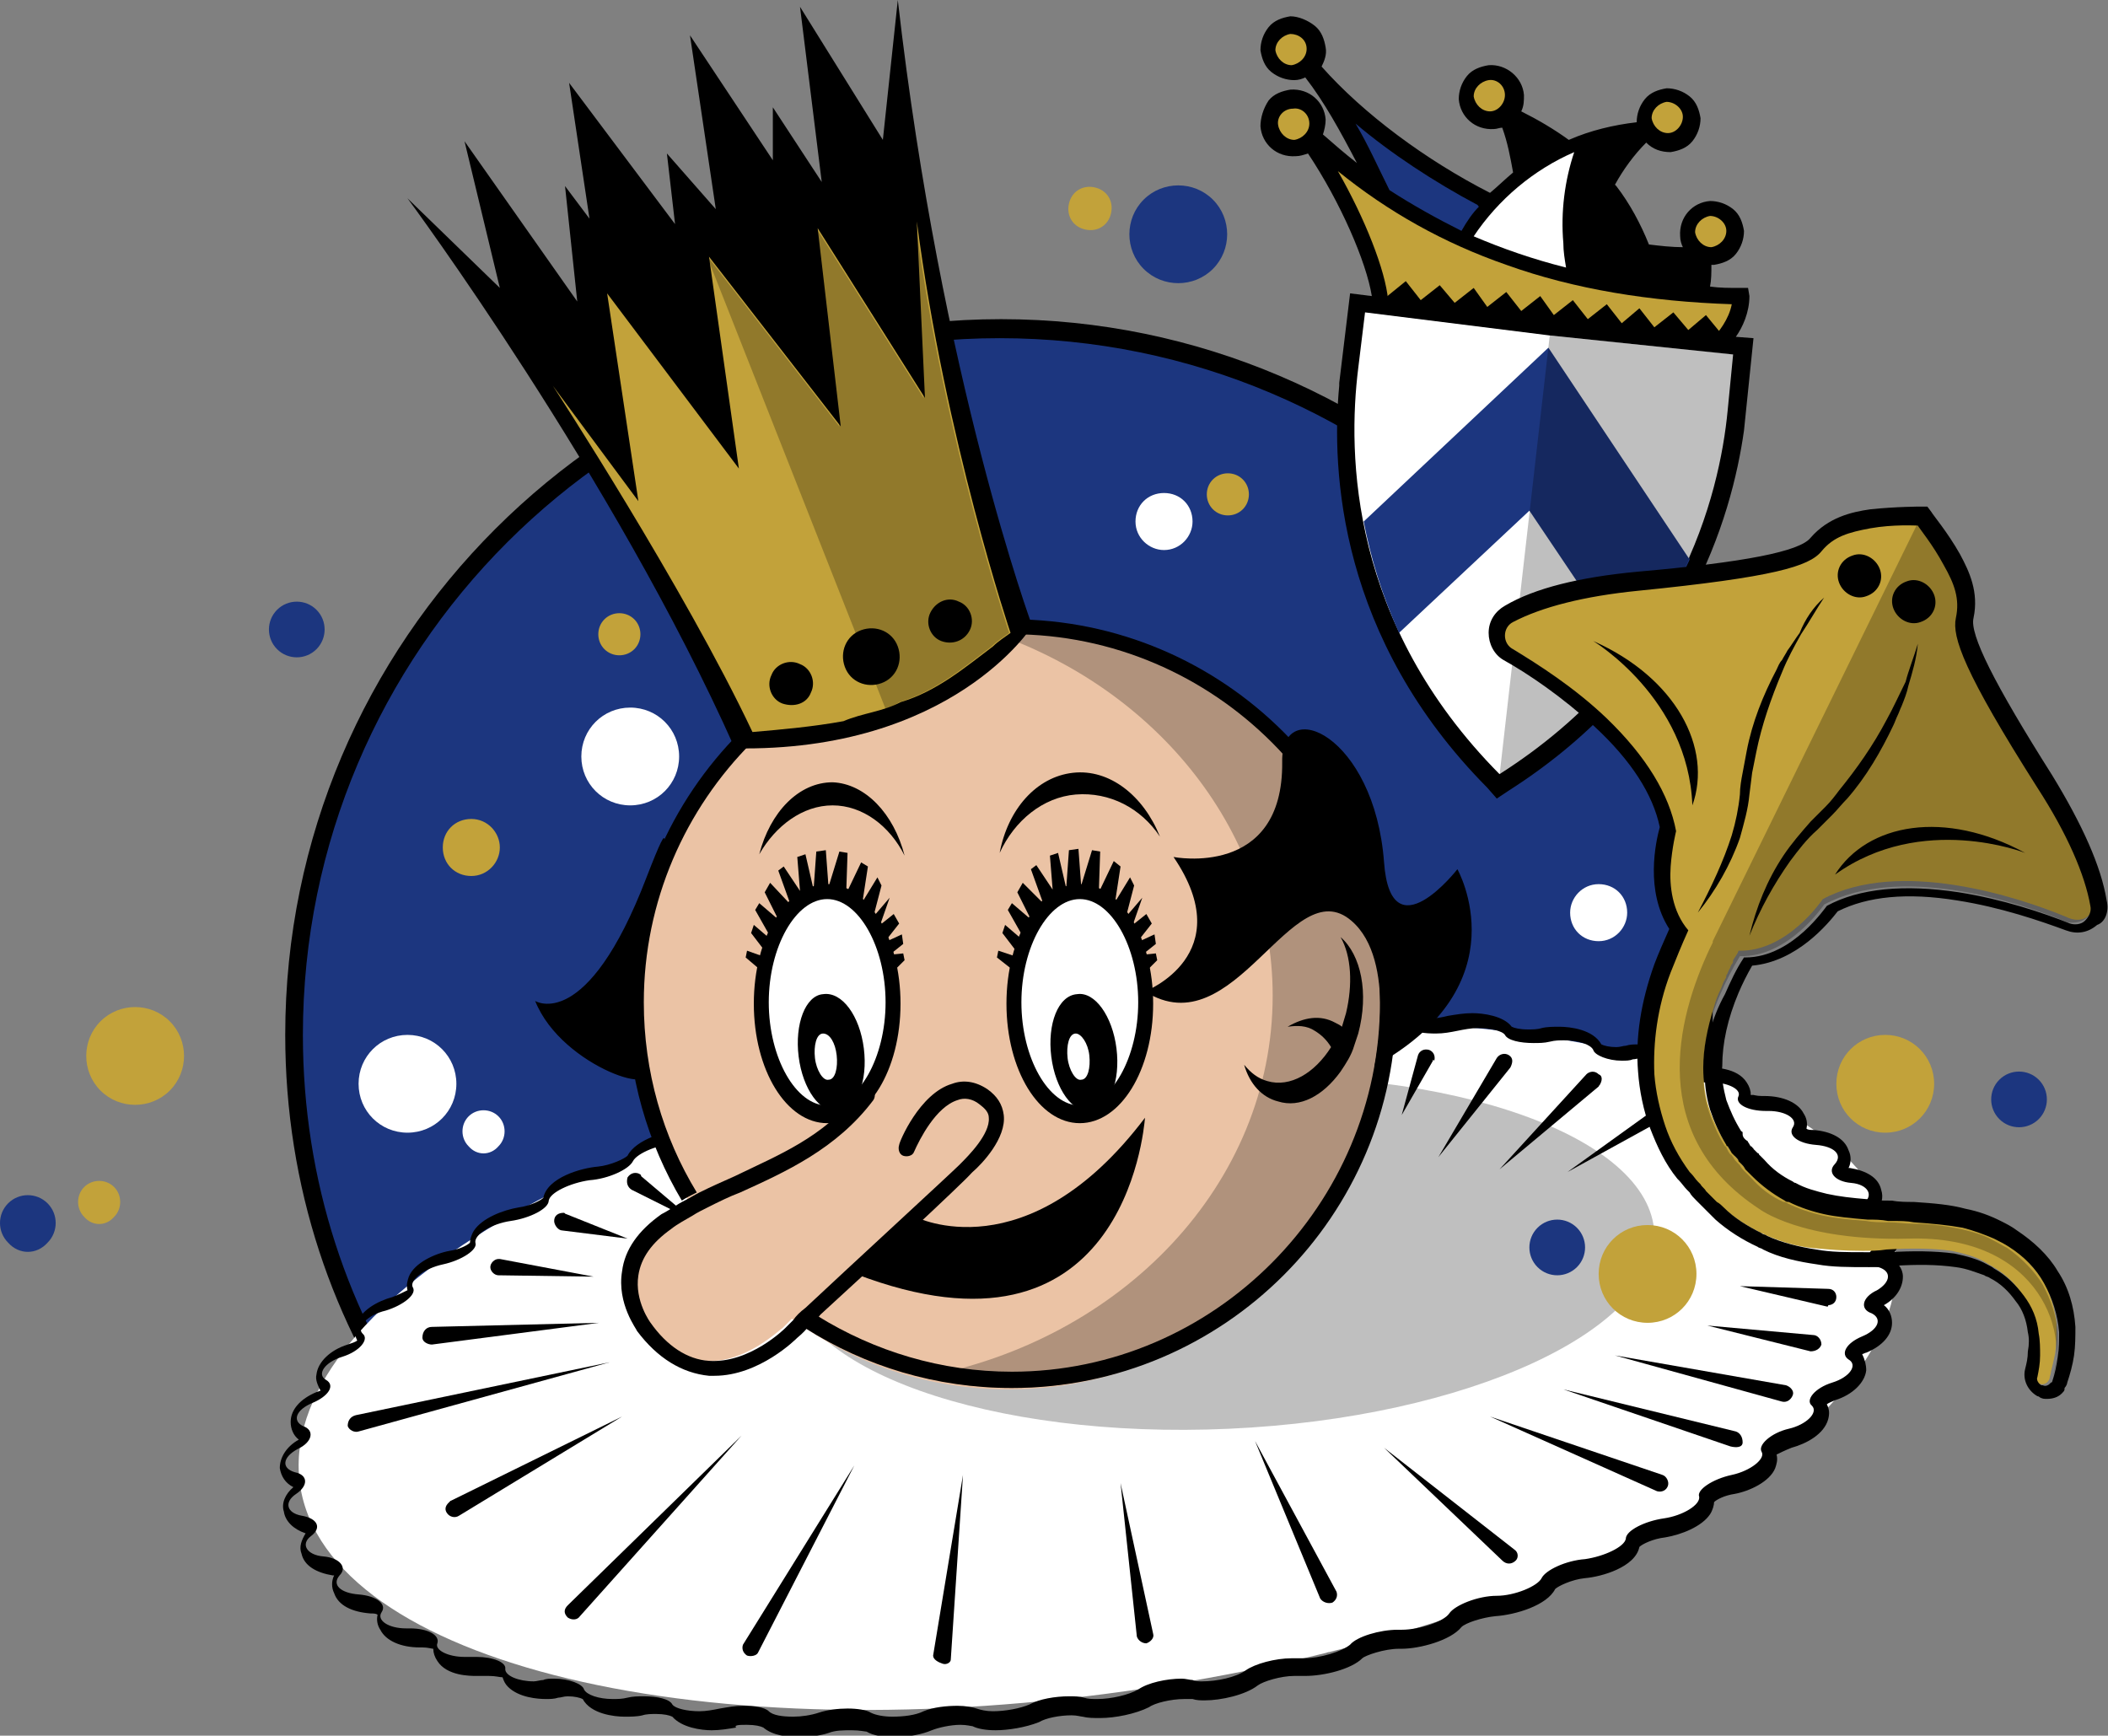 <svg xmlns="http://www.w3.org/2000/svg" xmlns:xlink="http://www.w3.org/1999/xlink" id="Laag_1" x="0px" y="0px" viewBox="0 0 155.2 127.8" style="enable-background:new 0 0 155.2 127.8;" xml:space="preserve"><rect x="0" y="0" width="155.2" height="127.8" fill="#808080" stroke="none"/><style type="text/css">	.st0{fill:#1C367F;}	.st1{fill:#FFFFFF;}	.st2{opacity:0.25;enable-background:new    ;}	.st3{fill:#EBC3A5;}	.st4{fill:#C2A23A;}</style><g>	<path class="st0" d="M73.7,24.2c-28.7,0-52,23.3-52,52c0,22,13.7,40,33.1,47.1v-1.8h42.1c17.1-8.1,28.8-25,28.8-45.3  C125.7,47.5,102.4,24.2,73.7,24.2z"></path>	<path d="M73.7,23.5c-29,0-52.7,23.6-52.7,52.7c0,22.4,14,40.6,33.7,47.8v-1.4c-19-7.1-32.4-24.8-32.4-46.4  c0-28.3,23-51.3,51.3-51.3s51.3,23,51.3,51.3c0,20.6-12.2,37.6-29.8,45.3h2.6v0.2c16.9-8.3,28.4-25.3,28.4-45.6  C126.4,47.2,102.7,23.5,73.7,23.5z"></path>	<g>		<path class="st1" d="M139.5,91.7c2,13.1-22.7,27.8-55.1,32.6c-32.4,4.9-60.3-1.8-62.3-14.9c-2-13.1,22.7-27.8,55.1-32.6   C109.6,71.9,137.5,78.6,139.5,91.7"></path>		<path class="st2" d="M121.8,90.8c0.3,7.1-13.7,13.6-31.3,14.4C72.9,106,58.3,100.8,58,93.7c-0.3-7.1,13.7-13.6,31.3-14.4   C106.9,78.5,121.5,83.7,121.8,90.8"></path>		<path d="M127.4,106.5l-12.3-4.2l12.7,3.1c0.3,0.1,0.5,0.4,0.5,0.8S127.8,106.6,127.4,106.5C127.5,106.5,127.4,106.5,127.4,106.5"></path>		<path d="M122,109.8l-12.3-5.5l12.7,4.3c0.3,0.1,0.5,0.5,0.4,0.8C122.7,109.7,122.4,109.9,122,109.8C122,109.8,122,109.8,122,109.8   "></path>		<path d="M131.2,103.2l-12.3-3.4l12.6,2.2c0.3,0.1,0.6,0.4,0.5,0.7S131.6,103.3,131.2,103.2C131.2,103.2,131.2,103.2,131.2,103.2"></path>		<path d="M133.3,99.5l-7.6-1.9l7.8,0.7c0.3,0,0.6,0.3,0.6,0.7C134,99.3,133.7,99.5,133.3,99.5C133.3,99.5,133.3,99.5,133.3,99.5"></path>		<path d="M41.7,89.4l4.5,1.8l-4.8-0.6c-0.3,0-0.6-0.4-0.6-0.7c0-0.4,0.3-0.6,0.7-0.6C41.6,89.3,41.6,89.4,41.7,89.4"></path>		<path d="M47.2,86.6l3.9,3.3l-4.6-2.3c-0.3-0.2-0.4-0.5-0.3-0.9c0.2-0.3,0.5-0.4,0.8-0.3C47.2,86.5,47.2,86.5,47.2,86.6"></path>		<path d="M36.8,92.7l6.9,1.3l-7-0.1c-0.3,0-0.6-0.3-0.6-0.6s0.3-0.6,0.6-0.6C36.8,92.7,36.8,92.7,36.8,92.7"></path>		<path d="M31.8,97.7l12.3-0.3l-12.3,1.6c-0.3,0-0.7-0.2-0.7-0.5C31.1,98,31.4,97.7,31.8,97.7C31.7,97.7,31.7,97.7,31.8,97.7"></path>		<path d="M26.2,104.2l18.7-3.9l-18.5,5.1c-0.3,0.1-0.7-0.1-0.8-0.4C25.6,104.6,25.8,104.3,26.2,104.2   C26.2,104.2,26.2,104.2,26.2,104.2"></path>		<path d="M33.2,110.5l12.6-6.2l-12,7.3c-0.3,0.2-0.7,0.1-0.9-0.2C32.7,111.1,32.8,110.8,33.2,110.5   C33.1,110.6,33.1,110.5,33.2,110.5"></path>		<path d="M41.8,118.2l12.8-12.5L42.7,119c-0.2,0.3-0.6,0.3-0.9,0.1C41.5,118.8,41.5,118.5,41.8,118.2   C41.7,118.2,41.7,118.2,41.8,118.2"></path>		<path d="M134.5,96.2l-6.4-1.5l6.5,0.2c0.4,0,0.6,0.3,0.6,0.6c0,0.4-0.3,0.6-0.6,0.6C134.6,96.2,134.6,96.2,134.5,96.2"></path>		<path d="M111.2,78.6l-5.3,6.6l4.3-7.3c0.2-0.3,0.6-0.4,0.9-0.2S111.4,78.2,111.2,78.6C111.2,78.6,111.2,78.6,111.2,78.6"></path>		<path d="M117.7,80l-7.3,6.1l6.4-7c0.2-0.2,0.6-0.3,0.9,0C118,79.2,118,79.6,117.7,80C117.8,79.9,117.7,79.9,117.7,80"></path>		<path d="M124.3,81.4l-8.9,4.9l8.2-5.9c0.3-0.2,0.7-0.1,0.9,0.1S124.7,81.1,124.3,81.4C124.3,81.3,124.3,81.3,124.3,81.4"></path>		<path d="M105.5,78.1l-2.3,4l1.2-4.4c0.1-0.3,0.4-0.5,0.8-0.4c0.3,0.1,0.5,0.4,0.4,0.8C105.5,78,105.5,78,105.5,78.1"></path>		<path d="M94.7,75.3c0.6,0,1.2,0.1,1.6,0.3c0.3,0.2,1,0.3,1.7,0.3c0.7,0,1.5-0.1,2.1-0.3c0.6-0.2,1.3-0.3,1.9-0.3   c0.8,0,1.5,0.1,1.8,0.4c0.3,0.3,1.1,0.4,1.9,0.4c0.6,0,1.1-0.1,1.6-0.2c0.5-0.1,1-0.2,1.5-0.2c0.9,0,1.8,0.2,2,0.5   c0.2,0.4,1.1,0.6,2.1,0.6c0.4,0,0.8,0,1.2-0.1c0.4-0.1,0.7-0.1,1.1-0.1c1,0,1.9,0.3,2.1,0.7c0.1,0.4,1.1,0.8,2.1,0.8   c0.3,0,0.6,0,0.8-0.1c0.2,0,0.5-0.1,0.7-0.1c1.1,0,2.1,0.4,2.1,0.9c-0.1,0.5,0.9,0.9,2.1,0.9c0.2,0,0.3,0,0.5,0c0.1,0,0.3,0,0.4,0   c1.2,0,2.2,0.5,2,1c-0.3,0.6,0.7,1.1,2,1.1c0.1,0,0.1,0,0.1,0c0,0,0.1,0,0.1,0c1.3,0,2.2,0.6,1.8,1.2c-0.4,0.6,0.4,1.2,1.7,1.3   c1.3,0.1,2,0.7,1.4,1.4c-0.6,0.6,0,1.3,1.2,1.4c1.2,0.1,1.7,0.9,0.9,1.5c-0.8,0.6-0.5,1.3,0.6,1.5c1.1,0.2,1.3,1,0.4,1.6   c-0.9,0.6-0.9,1.4,0.1,1.6c1,0.3,0.9,1.1-0.1,1.7c-1.1,0.5-1.3,1.4-0.4,1.7c0.8,0.4,0.5,1.2-0.7,1.7c-1.2,0.5-1.6,1.3-1,1.7   c0.7,0.4,0.1,1.3-1.2,1.7c-1.3,0.4-2,1.3-1.5,1.7c0.5,0.5-0.4,1.4-1.7,1.7c-1.3,0.3-2.3,1.2-2,1.7c0.3,0.5-0.8,1.4-2.2,1.7   c-1.4,0.3-2.6,1.1-2.4,1.6c0.1,0.6-1.2,1.4-2.6,1.6c-1.4,0.2-2.8,0.9-2.8,1.5c-0.1,0.6-1.6,1.3-3,1.5c-1.4,0.1-2.9,0.8-3.2,1.4   c-0.3,0.6-2,1.3-3.3,1.3c-1.4,0-3.1,0.7-3.5,1.3c-0.4,0.6-2.2,1.2-3.5,1.2c0,0-0.1,0-0.1,0c-0.1,0-0.1,0-0.2,0   c-1.3,0-3,0.5-3.5,1.1c-0.6,0.5-2.2,1-3.4,1c-0.1,0-0.3,0-0.4,0c-0.1,0-0.3,0-0.5,0c-1.2,0-2.7,0.4-3.4,0.9   c-0.7,0.5-2.1,0.8-3.2,0.8c-0.2,0-0.5,0-0.7-0.1c-0.2,0-0.5-0.1-0.8-0.1c-1.1,0-2.5,0.3-3.2,0.8c-0.7,0.4-2,0.7-3,0.7   c-0.4,0-0.7,0-1-0.1c-0.3-0.1-0.7-0.1-1.1-0.1c-1,0-2.2,0.2-2.9,0.6c-0.7,0.3-1.8,0.5-2.7,0.5c-0.5,0-0.9-0.1-1.2-0.2   c-0.3-0.1-0.8-0.2-1.4-0.2c-0.8,0-1.8,0.1-2.5,0.4c-0.6,0.3-1.5,0.4-2.3,0.4c-0.6,0-1.2-0.1-1.6-0.3c-0.3-0.2-1-0.3-1.7-0.3   c-0.7,0-1.5,0.1-2.1,0.3c-0.6,0.2-1.3,0.3-1.9,0.3c-0.8,0-1.5-0.1-1.8-0.4c-0.3-0.3-1.1-0.4-1.9-0.4c-0.6,0-1.1,0.1-1.7,0.2   c-0.5,0.1-1,0.2-1.5,0.2c-0.9,0-1.8-0.2-2-0.5c-0.2-0.4-1.1-0.6-2.1-0.6c-0.4,0-0.8,0-1.2,0.1c-0.4,0.1-0.7,0.1-1.1,0.1   c-1,0-1.9-0.3-2.1-0.7c-0.1-0.4-1.1-0.8-2.2-0.8c-0.3,0-0.6,0-0.8,0.1c-0.2,0-0.5,0.1-0.7,0.1c-1.1,0-2.1-0.4-2.1-0.9   c0.1-0.5-0.9-0.9-2.1-0.9c-0.2,0-0.3,0-0.5,0c-0.1,0-0.3,0-0.4,0c-1.2,0-2.2-0.5-2-1c0.2-0.6-0.7-1.1-2-1.1c-0.1,0-0.1,0-0.2,0   c0,0-0.1,0-0.1,0c-1.3,0-2.2-0.6-1.8-1.2c0.4-0.6-0.4-1.2-1.7-1.3c-1.3-0.1-2-0.7-1.4-1.4c0.6-0.6,0-1.3-1.2-1.4   c-1.2-0.1-1.7-0.9-0.9-1.5c0.8-0.6,0.5-1.3-0.7-1.5c-1.1-0.2-1.3-1-0.4-1.6c0.9-0.6,0.9-1.4-0.1-1.6c-1-0.3-0.9-1.1,0.2-1.7   c1.1-0.5,1.3-1.4,0.4-1.7c-0.8-0.4-0.5-1.2,0.7-1.7c1.2-0.5,1.7-1.3,1-1.7c-0.7-0.4-0.1-1.3,1.2-1.7c1.3-0.4,2-1.3,1.5-1.7   c-0.5-0.5,0.4-1.4,1.7-1.7c1.3-0.4,2.3-1.2,2-1.7c-0.3-0.5,0.8-1.4,2.2-1.7c1.4-0.3,2.6-1.1,2.4-1.6c-0.1-0.6,1.2-1.4,2.6-1.6   c1.4-0.2,2.8-0.9,2.8-1.5c0.1-0.6,1.6-1.3,3-1.5c1.4-0.1,2.9-0.8,3.2-1.4c0.3-0.6,2-1.3,3.3-1.3c1.3,0,3.1-0.7,3.5-1.3   c0.4-0.6,2.2-1.2,3.5-1.2c0,0,0.1,0,0.1,0c0.1,0,0.1,0,0.2,0c1.3,0,3-0.5,3.5-1.1c0.6-0.5,2.2-1,3.4-1c0.1,0,0.3,0,0.4,0   c0.1,0,0.3,0,0.5,0c1.2,0,2.7-0.4,3.4-0.9c0.7-0.5,2.1-0.8,3.2-0.8c0.2,0,0.5,0,0.7,0.1c0.2,0,0.5,0.1,0.8,0.1   c1.1,0,2.5-0.3,3.2-0.8c0.7-0.4,2-0.7,3-0.7c0.4,0,0.7,0,1,0.1c0.3,0.1,0.7,0.1,1.1,0.1c1,0,2.2-0.2,2.9-0.6   c0.7-0.3,1.8-0.5,2.7-0.5c0.5,0,0.9,0.1,1.2,0.2c0.3,0.1,0.8,0.2,1.4,0.2c0.8,0,1.8-0.1,2.5-0.4C93,75.5,93.9,75.3,94.7,75.3    M94.7,74.2L94.7,74.2c-1,0-2,0.2-2.7,0.5c-0.5,0.2-1.4,0.4-2.1,0.4c-0.5,0-0.8-0.1-0.9-0.1l0,0h0c-0.4-0.2-1-0.3-1.7-0.3   c-0.9,0-2.2,0.2-3.2,0.6h0h0c-0.5,0.3-1.5,0.5-2.4,0.5c-0.4,0-0.7-0.1-0.8-0.1h0h0c-0.4-0.1-0.8-0.1-1.3-0.1   c-1.1,0-2.6,0.3-3.6,0.8h0l0,0c-0.4,0.3-1.6,0.6-2.6,0.6c-0.3,0-0.4,0-0.5,0h0h0c-0.3-0.1-0.6-0.1-0.9-0.1c-1.2,0-3,0.4-3.9,1.1   l0,0l0,0c-0.4,0.3-1.7,0.7-2.7,0.7c-0.1,0-0.2,0-0.3,0c-0.2,0-0.3,0-0.5,0c-1.4,0-3.4,0.5-4.2,1.3l0,0l0,0   c-0.2,0.2-1.6,0.7-2.7,0.7c0,0-0.1,0-0.1,0h0h0c-0.1,0-0.1,0-0.1,0c-1.3,0-3.6,0.6-4.4,1.6l0,0c-0.3,0.3-1.5,0.7-2.5,0.8   c-1.5,0.1-3.8,0.8-4.4,2c-0.2,0.2-1.2,0.7-2.2,0.8c-1.2,0.1-3.7,0.8-4,2.3c-0.2,0.2-1,0.6-1.8,0.7c-1.2,0.2-2.7,0.8-3.3,1.7   c-0.2,0.3-0.3,0.7-0.3,0.9c-0.2,0.2-0.8,0.5-1.5,0.6c-1.1,0.2-2.6,0.9-3,1.9c-0.1,0.3-0.2,0.6-0.1,1c-0.2,0.1-0.6,0.3-1.1,0.5   c-1.1,0.3-2.4,1-2.7,2.1c-0.1,0.4-0.1,0.7,0.1,1.1c-0.1,0.1-0.4,0.2-0.7,0.3h0h0c-1.3,0.4-2.2,1.3-2.3,2.2   c-0.1,0.4,0.1,0.8,0.3,1.2c-0.1,0-0.2,0.1-0.3,0.1c-1.2,0.5-1.9,1.3-1.9,2.2c0,0.5,0.2,1,0.6,1.3c-0.9,0.5-1.4,1.3-1.4,2.1   c0.1,0.6,0.4,1.1,1,1.4c-0.6,0.5-0.9,1.2-0.7,1.8c0.1,0.7,0.7,1.3,1.6,1.6c-0.3,0.5-0.5,1-0.3,1.5c0.2,0.9,1.1,1.4,2.3,1.6   c0,0,0.1,0,0.1,0c-0.2,0.4-0.2,0.9,0,1.3c0.3,0.9,1.3,1.4,2.7,1.5h0h0c0.2,0,0.4,0,0.5,0.1c-0.1,0.4,0,0.8,0.2,1.1   c0.4,0.8,1.5,1.3,2.9,1.3c0,0,0.1,0,0.1,0c0.1,0,0.1,0,0.1,0c0.4,0,0.7,0.1,0.8,0.1c0,0.3,0.1,0.6,0.3,0.9   c0.7,1.1,2.4,1.1,2.9,1.1c0.2,0,0.3,0,0.5,0c0.1,0,0.3,0,0.4,0c0.5,0,0.8,0.1,1,0.1c0.1,0.3,0.2,0.5,0.4,0.7   c0.8,0.8,2.2,0.9,2.8,0.9c0.3,0,0.6,0,0.9-0.1c0.2,0,0.4-0.1,0.7-0.1c0.5,0,0.9,0.1,1.1,0.2c0.6,1.1,2.3,1.3,3.1,1.3   c0.4,0,0.9,0,1.3-0.1c0.3-0.1,0.7-0.1,1-0.1c0.6,0,1,0.1,1.2,0.2c0.7,0.8,2.1,1,2.9,1c0.6,0,1.2-0.1,1.8-0.2   C54,127,54.5,127,55,127c0.6,0,1,0.1,1.2,0.2c0.7,0.6,1.8,0.7,2.6,0.7c0.8,0,1.6-0.1,2.2-0.3h0h0c0.5-0.2,1.1-0.2,1.7-0.2   c0.6,0,1,0.1,1.1,0.1l0,0l0,0c0.5,0.3,1.2,0.4,2.1,0.4c1,0,2-0.2,2.7-0.5c0.5-0.2,1.4-0.4,2.1-0.4c0.5,0,0.8,0.1,0.9,0.1l0,0h0   c0.4,0.2,1,0.3,1.7,0.3c0.9,0,2.2-0.2,3.2-0.6h0h0c0.5-0.3,1.5-0.5,2.4-0.5c0.4,0,0.7,0.1,0.8,0.1h0h0c0.4,0.1,0.8,0.1,1.3,0.1   c1.1,0,2.6-0.3,3.6-0.8l0,0l0,0c0.4-0.3,1.6-0.6,2.6-0.6c0.3,0,0.4,0,0.6,0h0h0c0.3,0.1,0.6,0.1,0.9,0.1c1.2,0,3-0.4,3.9-1.1l0,0   l0,0c0.4-0.3,1.7-0.7,2.7-0.7c0.1,0,0.2,0,0.3,0c0.2,0,0.3,0,0.5,0c1.4,0,3.4-0.5,4.2-1.3l0,0l0,0c0.2-0.2,1.6-0.7,2.7-0.7   c0,0,0.1,0,0.1,0h0h0c0.1,0,0.1,0,0.1,0c1.3,0,3.6-0.6,4.4-1.6l0,0c0.3-0.3,1.5-0.7,2.5-0.8c1.5-0.1,3.8-0.8,4.4-2   c0.2-0.2,1.2-0.7,2.2-0.8c1.2-0.1,3.7-0.8,4-2.3c0.2-0.2,1-0.6,1.9-0.7c1.2-0.2,2.7-0.8,3.3-1.7c0.2-0.3,0.3-0.7,0.3-0.9   c0.2-0.2,0.8-0.5,1.5-0.6c1.1-0.2,2.6-0.9,3-1.9c0.1-0.3,0.2-0.6,0.1-1c0.2-0.1,0.6-0.3,1.1-0.5c1.1-0.3,2.4-1,2.7-2.1   c0.1-0.4,0.1-0.7-0.1-1.1c0.1-0.1,0.4-0.2,0.6-0.3h0h0c1.3-0.4,2.2-1.3,2.3-2.2c0-0.4-0.1-0.8-0.3-1.2c0.1,0,0.2-0.1,0.3-0.1   c1.2-0.5,1.9-1.3,1.9-2.2c0-0.5-0.2-1-0.6-1.3c0.9-0.5,1.4-1.3,1.4-2.1c0-0.6-0.4-1.1-1-1.4c0.6-0.5,0.9-1.2,0.7-1.8   c-0.1-0.7-0.7-1.3-1.6-1.6c0.3-0.5,0.5-1,0.3-1.6c-0.2-0.9-1.1-1.4-2.3-1.6c0,0-0.1,0-0.1,0c0.2-0.4,0.2-0.9,0-1.3   c-0.3-0.9-1.3-1.4-2.6-1.5h0h0c-0.2,0-0.4,0-0.5-0.1c0.1-0.4,0-0.8-0.2-1.1c-0.4-0.8-1.5-1.3-2.9-1.3c0,0-0.1,0-0.1,0   c-0.1,0-0.1,0-0.1,0c-0.4,0-0.6-0.1-0.8-0.1c0-0.3-0.1-0.6-0.3-0.9c-0.7-1.1-2.4-1.1-2.9-1.1c-0.2,0-0.3,0-0.5,0   c-0.1,0-0.3,0-0.4,0c-0.5,0-0.8-0.1-1-0.1c-0.1-0.3-0.2-0.5-0.4-0.7c-0.8-0.8-2.2-0.9-2.8-0.9c-0.3,0-0.6,0-0.9,0.1   c-0.2,0-0.4,0.1-0.7,0.1c-0.5,0-0.9-0.1-1.1-0.2c-0.6-1.1-2.3-1.3-3.1-1.3c-0.4,0-0.9,0-1.3,0.1c-0.3,0.1-0.7,0.1-1,0.1   c-0.6,0-1-0.1-1.2-0.2c-0.6-0.8-2.1-1-2.9-1c-0.6,0-1.2,0.1-1.8,0.2c-0.4,0.1-0.9,0.2-1.4,0.2c-0.6,0-1-0.1-1.2-0.2   c-0.6-0.6-1.8-0.7-2.6-0.7c-0.8,0-1.6,0.1-2.2,0.3h0h0c-0.5,0.2-1.1,0.2-1.7,0.2c-0.6,0-1-0.1-1.1-0.1l0,0l0,0   C96.3,74.3,95.6,74.2,94.7,74.2"></path>	</g>	<g>		<path class="st3" d="M74.4,46.2c-15.2,0-27.5,12.6-27.5,28c0,5.6,1.6,10.7,4.3,15.1c-0.1,0.1-0.2,0.1-0.4,0.2   c-0.6,0.3-1.1,0.6-1.6,1c-1.4,1-2.2,2.1-2.4,3.4c-0.3,1.9,0.9,3.5,0.9,3.5c1.3,1.7,2.7,2.7,4.3,2.8c2.9,0.2,5.5-2.4,5.6-2.4   c0,0,0.2-0.2,0.6-0.6c0,0,0.1-0.1,0.1-0.1c4.5,3.3,10,5.2,16,5.2c15.2,0,27.5-12.6,27.5-28S89.5,46.2,74.4,46.2"></path>		<path class="st2" d="M74.4,46.2c-0.8,0-1.5,0-2.2,0.1c12.5,3.9,21.5,14.6,21.5,27c0,13.9-11.1,25.4-25.8,28.1   c2.1,0.5,4.3,0.8,6.6,0.8c15.2,0,27.5-12.6,27.5-28C101.9,58.8,89.5,46.2,74.4,46.2"></path>		<path class="st1" d="M65.7,73.9c0,4.5-2.2,8.2-4.9,8.2c-2.7,0-4.8-3.7-4.8-8.2c0-4.5,2.2-8.2,4.8-8.2   C63.6,65.7,65.7,69.3,65.7,73.9"></path>		<path class="st1" d="M84.3,73.9c0,4.5-2.2,8.2-4.9,8.2c-2.7,0-4.9-3.7-4.9-8.2c0-4.5,2.2-8.2,4.9-8.2   C82.1,65.7,84.3,69.3,84.3,73.9"></path>		<path d="M60.9,65.7c2.3,0,4.2,2.3,4.7,6l0.1-0.1l0.9-0.9l-0.1-0.5l-1,0.1l1-0.8l-0.1-0.7l-1.3,0.6l1.1-1.4l-0.4-0.7l-1,0.8l0.7-2   l-1.2,1.4l0.6-2.3l-0.3-0.6l-1.1,1.8l0.4-2.6l-0.5-0.3l-1.1,2.3l0.1-3l-0.6-0.1L61,65.3l-0.2-2.7l-0.7,0.1l-0.2,2.8l-0.6-2.6   l-0.6,0.2l0.2,2.5l-1.2-1.8l-0.4,0.3l0.9,2.5L56.7,65l-0.4,0.7l1,2l-1.4-1.2L55.6,67l1.3,2.3C57.7,67.1,59.2,65.7,60.9,65.7"></path>		<path d="M56.9,69.3l-1.4-1.2l-0.2,0.6l1.3,1.7C56.6,70,56.7,69.7,56.9,69.3"></path>		<path d="M56.2,71.6c0.1-0.4,0.1-0.7,0.2-1.1L55,70l-0.1,0.5L56.2,71.6L56.2,71.6z"></path>		<path d="M79.5,65.7c2.3,0,4.2,2.3,4.7,6l0.1-0.1l0.9-0.9l-0.1-0.5l-1,0.1l1-0.8L85,68.8l-1.3,0.6l1.1-1.4l-0.4-0.7l-1,0.8l0.7-2   l-1.2,1.4l0.6-2.3l-0.3-0.6l-1.1,1.8l0.4-2.6L82,63.4l-1.1,2.3l0.1-3l-0.6-0.1l-0.8,2.6l-0.2-2.7l-0.7,0.1l-0.2,2.8l-0.6-2.6   l-0.6,0.2l0.2,2.5l-1.2-1.8l-0.4,0.3l0.9,2.5L75.3,65l-0.4,0.7l1,2l-1.4-1.2L74.2,67l1.3,2.3C76.3,67.1,77.8,65.7,79.5,65.7"></path>		<path d="M75.4,69.3L74,68.1l-0.2,0.6l1.3,1.7C75.2,70,75.3,69.7,75.4,69.3"></path>		<path d="M74.8,71.6c0.1-0.4,0.1-0.7,0.2-1.1L73.5,70l-0.1,0.5L74.8,71.6L74.8,71.6z"></path>		<path d="M60.9,82.7c-3,0-5.4-3.9-5.4-8.8s2.4-8.8,5.4-8.8c3,0,5.4,3.9,5.4,8.8C66.3,78.8,63.9,82.7,60.9,82.7 M60.9,66.2   c-2.3,0-4.3,3.5-4.3,7.6s2,7.6,4.3,7.6c2.3,0,4.3-3.5,4.3-7.6S63.2,66.2,60.9,66.2"></path>		<path d="M63.6,77.2c0.3,2.4-0.5,4.5-1.9,4.6c-1.3,0.2-2.6-1.6-2.9-4c-0.3-2.4,0.5-4.5,1.8-4.6C62,73,63.3,74.8,63.6,77.2"></path>		<path class="st1" d="M61.6,77.7c0.1,0.9-0.1,1.8-0.6,1.8c-0.4,0.1-0.9-0.7-1-1.6c-0.1-0.9,0.1-1.8,0.6-1.8   C61.1,76.1,61.5,76.8,61.6,77.7"></path>		<path d="M79.5,82.7c-3,0-5.4-3.9-5.4-8.8s2.4-8.8,5.4-8.8s5.4,3.9,5.4,8.8S82.5,82.7,79.5,82.7 M79.5,66.2c-2.3,0-4.3,3.5-4.3,7.6   s2,7.6,4.3,7.6c2.3,0,4.3-3.5,4.3-7.6S81.8,66.2,79.5,66.2"></path>		<path d="M82.2,77.2c0.3,2.4-0.5,4.5-1.9,4.6c-1.3,0.2-2.6-1.6-2.9-4c-0.3-2.4,0.5-4.5,1.9-4.6C80.6,73,81.9,74.8,82.2,77.2"></path>		<path class="st1" d="M80.2,77.7c0.1,0.9-0.1,1.8-0.6,1.8c-0.4,0.1-0.9-0.7-1-1.6s0.1-1.8,0.6-1.8C79.6,76.1,80.1,76.8,80.2,77.7"></path>		<path d="M67.4,89.6c0,0,8.2,4.2,16.9-7.3c-0.1,1.1-1.7,19-21.3,11.5L67.4,89.6z"></path>		<path d="M101.2,78.5c0,0,1.7-7.8-1.7-10.7c-4.4-3.8-8.6,9.4-15.2,5.2c0,0,7-2.7,2.1-9.9c0,0,8.1,1.6,8-7c-0.1-5,6.8-2,7.5,7.4   c0.5,6.8,5.4,0.5,5.4,0.5S112.1,72.5,101.2,78.5"></path>		<path d="M39.4,73.7c0,0,3.8,2.4,8.2-9.1c4.1-10.6-2.9,11.1-0.6,13.8C49.4,81,41.4,78.7,39.4,73.7"></path>		<path d="M98.7,69c0.8,1.4,0.9,3.5,0.4,5.6c-0.1,0.3-0.2,0.7-0.3,1c-0.1-0.1-0.3-0.2-0.5-0.3c-1.1-0.6-2.3-0.4-3.5,0.3   c0.7-0.1,1.4-0.1,2,0.3c0.5,0.3,0.9,0.7,1.2,1.2c-1.2,1.9-3,3-4.7,2.5c-0.7-0.2-1.2-0.6-1.7-1.2c0.4,1.4,1.3,2.4,2.5,2.7   c1.6,0.5,3.3-0.4,4.6-2.2c0.4-0.6,0.8-1.2,1-1.9c0.1-0.3,0.2-0.6,0.3-0.9C100.8,73.1,100.2,70.3,98.7,69"></path>		<path d="M74.5,45.6c-15.6,0-28.3,12.7-28.3,28.3c0,5.3,1.5,10.3,4,14.5c0.3-0.2,0.7-0.4,1.1-0.6c-2.5-4.1-3.9-8.9-3.9-14   c0-14.9,12.2-27.1,27.1-27.1s27.1,12.2,27.1,27.1S89.4,101,74.5,101c-5.2,0-10.1-1.5-14.3-4.1c-0.4,0.3-0.7,0.6-0.9,0.9   c4.4,2.8,9.6,4.4,15.2,4.4c15.6,0,28.3-12.7,28.3-28.3S90.1,45.6,74.5,45.6"></path>		<path d="M61.3,59.3c2.2,0,4.2,1.5,5.3,3.7c-0.8-3.1-2.9-5.3-5.3-5.4c-2.5,0-4.6,2.2-5.4,5.3C57.1,60.8,59.1,59.3,61.3,59.3"></path>		<path d="M79.2,58.5c2.5-0.2,4.8,1,6.2,3.1c-1.2-3-3.7-5-6.4-4.7c-2.7,0.3-4.8,2.7-5.4,5.9C74.7,60.4,76.8,58.7,79.2,58.5"></path>		<path d="M73.9,82.1c-0.1-0.8-0.5-1.4-1.2-1.9c-0.9-0.6-1.8-0.7-2.6-0.4c-2.4,0.7-3.9,4.3-3.9,4.5c-0.1,0.3,0,0.7,0.3,0.8   s0.7,0,0.8-0.3c0.4-0.9,1.6-3.3,3.2-3.8c0.5-0.2,1.1-0.1,1.6,0.3c0.4,0.3,0.7,0.6,0.7,1c0.1,1.2-1.5,2.8-2.1,3.4l-0.1,0.1   c-0.6,0.6-8.1,7.5-11.3,10.5c-0.4,0.3-0.7,0.6-0.9,0.9c-0.4,0.4-0.6,0.6-0.6,0.6c0,0-2.6,2.6-5.6,2.4c-1.6-0.1-3.1-1.1-4.3-2.8   c0,0-1.2-1.6-0.9-3.5c0.2-1.3,1-2.4,2.4-3.4c0.5-0.4,1.1-0.7,1.6-1c0.3-0.2,0.7-0.4,1.1-0.6c0.8-0.4,1.6-0.8,2.4-1.1   c3.3-1.5,7.1-3.2,9.8-6.8c0.2-0.3,0.1-0.7-0.1-0.9c-0.3-0.2-0.8,0.2-1,0.4c-2.7,3.3-5.8,4.5-9.1,6.1c-0.9,0.4-1.8,0.8-2.6,1.2   c-0.4,0.2-0.7,0.4-1.1,0.6c-0.6,0.3-1.1,0.7-1.7,1c-1.7,1.2-2.7,2.6-2.9,4.2c-0.4,2.4,1.1,4.3,1.1,4.4c1.5,2,3.3,3.1,5.3,3.3   c0.1,0,0.3,0,0.4,0c3.3,0,6-2.7,6.1-2.8c0.1-0.1,0.4-0.3,0.8-0.8c0.3-0.2,0.6-0.5,0.9-0.9c3.4-3.1,10.5-9.7,11.1-10.4l0.1-0.1   C72.3,85.7,74.1,83.8,73.9,82.1"></path>	</g>	<g>		<path d="M66.1,0L65,10.3l-6.1-9.8l1.6,12.9l-3.6-5.5l0,3.9l-6.1-9.2l1.9,12.8l-3.6-4.1l0.6,5.2L41.9,6.1l1.5,10l-1.8-2.4l0.9,8.5   l-8.3-11.8l2.6,10.8L30,14.6c0,0,15.2,20.5,24.1,40.5c16,0.3,21.9-9,21.9-9S69.3,28,66.1,0"></path>		<path class="st4" d="M55.4,53.9c2.3-0.2,4.5-0.4,6.7-0.8c1.4-0.6,2.9-0.7,4.2-1.4c2.7-0.8,4.8-2.6,6.8-4.1c0.4-0.4,0.9-0.7,1.3-1   c0,0-4.8-14.2-6.9-30.3l0.6,13l-7.9-12.5l1.7,14.6l-9.7-12.5l2.2,15.6l-9.7-12.9L47,36.9l-6.3-8.5C40.7,28.4,50.4,43.3,55.4,53.9"></path>		<path class="st2" d="M68,29.3l-7.9-12.5l1.7,14.6l-9.7-12.5l0,0.1l13.1,33.2c0.4-0.1,0.7-0.3,1-0.5c2.7-0.8,4.8-2.6,6.8-4.1   c0.4-0.4,0.9-0.7,1.3-1c0,0-4.8-14.2-6.9-30.3L68,29.3z"></path>		<path d="M66.1,47.6c0.4,1.1-0.1,2.3-1.2,2.7c-1.1,0.4-2.3-0.1-2.7-1.2c-0.4-1.1,0.1-2.3,1.2-2.7C64.5,46,65.7,46.5,66.1,47.6"></path>		<path d="M57.6,51.8c-0.8-0.3-1.2-1.3-0.8-2.1c0.3-0.8,1.3-1.2,2.1-0.8c0.8,0.3,1.2,1.3,0.8,2.1C59.4,51.8,58.5,52.1,57.6,51.8"></path>		<path d="M69.3,47.2c-0.8-0.3-1.2-1.3-0.8-2.1c0.4-0.8,1.3-1.2,2.1-0.8c0.8,0.3,1.2,1.3,0.8,2.1C71,47.2,70.1,47.5,69.3,47.2"></path>	</g>	<g>		<path d="M127.8,24.8L127.8,24.8c0.5-0.7,1-1.8,1-3l-0.1-0.6l-0.6,0c-0.8,0-1.5,0-2.2-0.1c0.1-0.5,0.1-1,0.1-1.6c0.1,0,0.1,0,0.2,0   c0.6-0.1,1.2-0.3,1.6-0.8c0.4-0.5,0.6-1.1,0.6-1.7c-0.1-0.6-0.3-1.2-0.8-1.6c-0.5-0.4-1.1-0.6-1.7-0.6c-1.3,0.1-2.3,1.2-2.2,2.6   c0,0.3,0.1,0.6,0.2,0.8c-0.8,0-1.7-0.1-2.5-0.2c-0.6-1.5-1.4-3-2.4-4.3c0,0-0.1-0.1-0.1-0.1c0.6-1.1,1.4-2.2,2.3-3.1   c0.5,0.5,1.1,0.7,1.8,0.7c0.6-0.1,1.2-0.3,1.6-0.8c0.4-0.5,0.6-1.1,0.6-1.7c-0.1-0.6-0.3-1.2-0.8-1.6s-1.1-0.6-1.7-0.6   c-0.6,0.1-1.2,0.3-1.6,0.8c-0.4,0.5-0.6,1.1-0.6,1.7c-1.7,0.2-3.4,0.6-5,1.3c-1.1-0.8-2.3-1.5-3.5-2.1c0.2-0.4,0.2-0.8,0.2-1.2   c-0.1-1.3-1.3-2.3-2.6-2.2c-0.6,0.1-1.2,0.3-1.6,0.8c-0.4,0.5-0.6,1.1-0.6,1.7c0.1,1.3,1.2,2.3,2.6,2.2c0.2,0,0.4-0.1,0.6-0.1   c0.4,1.1,0.6,2.2,0.8,3.3c-0.6,0.5-1.1,1-1.7,1.5c-4.7-2.4-9.3-5.8-12.4-9.3c0.2-0.4,0.4-0.9,0.3-1.4c-0.1-0.6-0.3-1.2-0.8-1.6   S95.6,1.2,95,1.2c-0.6,0.1-1.2,0.3-1.6,0.8c-0.4,0.5-0.6,1.1-0.6,1.7c0.1,0.6,0.3,1.2,0.8,1.6s1.1,0.6,1.7,0.6   c0.3,0,0.6-0.1,0.8-0.2c1.4,1.8,2.6,4,3.8,6.3c-0.9-0.7-1.7-1.4-2.5-2.1c0.1-0.3,0.2-0.7,0.2-1.1c-0.1-1.3-1.2-2.3-2.6-2.2   c-0.6,0.1-1.2,0.3-1.6,0.8C93,8,92.8,8.7,92.8,9.3c0.1,1.3,1.2,2.3,2.6,2.2c0.3,0,0.6-0.1,0.9-0.2c2.4,3.6,4.3,8,4.7,10.5   l-1.6-0.2l-0.8,6.6l0,0.2l0,0C98,34.7,98.6,47,109.5,58l0.7,0.8l0.9-0.6c13-8.3,16.4-20.1,17.3-26.5h0l0.7-6.8L127.8,24.8z"></path>		<path class="st0" d="M108.9,15.2c-0.1,0-0.1-0.1-0.1-0.1c-3.2-1.7-6.4-3.8-9-6c0.9,1.5,1.7,3.3,2.5,4.9c1.7,1.1,3.5,2.1,5.3,3   C108,16.3,108.4,15.7,108.9,15.2"></path>		<path class="st4" d="M125.9,15.9c-0.6,0.1-1.1,0.6-1.1,1.2c0.1,0.6,0.6,1.1,1.2,1.1c0.6-0.1,1.1-0.6,1.1-1.2   C127.1,16.4,126.5,15.9,125.9,15.9"></path>		<path class="st1" d="M115.1,17.9c-0.2-2.3,0.1-4.6,0.8-6.7c-3,1.3-5.6,3.5-7.4,6.2c2.1,0.9,4.4,1.7,6.8,2.3   C115.2,19.1,115.1,18.5,115.1,17.9"></path>		<path class="st4" d="M122.7,7.5c-0.6,0.1-1.1,0.6-1.1,1.2c0.1,0.6,0.6,1.1,1.2,1.1s1.1-0.6,1.1-1.2C123.9,8,123.3,7.5,122.7,7.5"></path>		<path class="st4" d="M95.2,8C94.5,8,94,8.6,94.1,9.2c0.1,0.6,0.6,1.1,1.2,1.1c0.6-0.1,1.1-0.6,1.1-1.2C96.4,8.4,95.8,7.9,95.2,8"></path>		<path class="st4" d="M95,2.5c-0.6,0.1-1.1,0.6-1.1,1.2c0.1,0.6,0.6,1.1,1.2,1.1c0.6-0.1,1.1-0.6,1.1-1.2C96.2,2.9,95.6,2.5,95,2.5   "></path>		<path class="st4" d="M109.6,5.9c-0.6,0.1-1.1,0.6-1.1,1.2c0.1,0.6,0.6,1.1,1.2,1.1s1.1-0.6,1.1-1.2C110.8,6.3,110.2,5.8,109.6,5.9   "></path>		<path class="st4" d="M110.5,23.1l15.6,1.8c0.4-0.4,1.2-1.4,1.4-2.5c-6-0.2-11.6-1.1-16.6-2.9c-4.6-1.6-8.7-3.9-12.4-6.9   c2,3.5,3.5,7.3,3.7,9.5L110.5,23.1z"></path>		<path d="M127.3,30.2L127.3,30.2l0.4-4.1l-13.6-1.4L100.5,23l-0.5,4.1l0,0c-0.8,6.4-0.6,18.8,10.4,29.9   C123.6,48.7,126.6,36.6,127.3,30.2"></path>		<path class="st0" d="M114,25.6L114,25.6L114,25.6L114,25.6L114,25.6l-1.4,11.9l0,0l7.4,11c1.9-2.5,3.3-5,4.4-7.4L114,25.6z"></path>		<polygon points="127,24.9 125.6,23.2 124.3,24.3 123.2,23 121.8,24.1 120.7,22.7 119.4,23.8 118.3,22.4 116.9,23.5 115.8,22.1    114.4,23.2 113.4,21.8 112,22.9 110.9,21.5 109.5,22.6 108.5,21.2 107.1,22.3 106,21 104.6,22.1 103.5,20.7 101.9,22 103.2,23.7    104.6,22.6 105.6,24 107,22.9 108.1,24.3 109.5,23.2 110.6,24.6 111.9,23.5 113,24.9 114.4,23.8 115.5,25.1 116.8,24.1    117.9,25.4 119.3,24.3 120.4,25.7 121.7,24.6 122.8,26 124.2,24.9 125.3,26.3   "></polygon>		<path class="st1" d="M114.1,24.7l-3.3,28.8L114.1,24.7L100.5,23l-0.5,4.1l0,0c-0.8,6.4-0.6,18.8,10.4,29.9l0,0   c13.2-8.4,16.2-20.5,16.8-26.8l0,0l0.4-4.1L114.1,24.7z"></path>		<path class="st0" d="M114,25.6L114,25.6L114,25.6L114,25.6L114,25.6L114,25.6L114,25.6l-13.6,12.8c0.5,2.6,1.3,5.3,2.6,8.2l9.6-9   l0.3-2.3l-0.3,2.3l0,0l7.4,11c1.9-2.5,3.3-5,4.4-7.4L114,25.6z"></path>		<path class="st2" d="M127.3,30.2L127.3,30.2l0.4-4.1l-13.6-1.4l-3.7,32.4C123.6,48.7,126.6,36.6,127.3,30.2"></path>	</g>	<path d="M54.7,121.1l8.2-13.2l-7.1,13.8c-0.1,0.2-0.5,0.3-0.8,0.2C54.7,121.7,54.6,121.4,54.7,121.1  C54.7,121.1,54.7,121.1,54.7,121.1"></path>	<path d="M68.7,121.9l2.2-13.3l-0.9,13.6c0,0.2-0.3,0.4-0.6,0.3S68.7,122.2,68.7,121.9C68.7,121.9,68.7,121.9,68.7,121.9"></path>	<path d="M97.2,117.7l-4.8-11.6l6,11.1c0.1,0.3,0,0.6-0.3,0.8C97.8,118.1,97.4,118,97.2,117.7C97.2,117.7,97.2,117.7,97.2,117.7"></path>	<path d="M83.7,120.5l-1.2-11.3l2.4,11.1c0.1,0.3-0.2,0.6-0.5,0.7C84.1,121,83.8,120.8,83.7,120.5C83.7,120.5,83.7,120.5,83.7,120.5  "></path>	<path d="M110.6,114.9l-8.7-8.3l9.6,7.5c0.3,0.2,0.3,0.6,0.1,0.8C111.3,115.2,110.9,115.2,110.6,114.9  C110.6,115,110.6,114.9,110.6,114.9"></path>	<g>		<path class="st4" d="M154,66.5c-0.3-2.1-1.4-4.9-3.9-8.8c-5.3-8.4-6.3-11-6-12.4c0.3-1.5-0.2-2.6-0.9-3.9c-0.9-1.6-2-2.9-2-2.9   l0,0c0,0-1.7,0-3.5,0.2c-1.5,0.2-2.7,0.6-3.7,1.7c-0.9,1.1-3.6,1.9-13.5,2.9c-4.5,0.4-7.4,1.3-9.3,2.3c-0.8,0.4-0.8,1.6,0,2.1   c3.4,2,10.9,7.1,12,13.4c0,0-1.5,4.5,0.9,7.3c-0.5,1.1-1,2.1-1.3,3.1c-0.9,2.6-1.3,5.1-1.2,7.5c0.1,1.3,0.4,2.6,0.8,3.8   c0.4,1.2,1.1,2.4,1.8,3.4l0.1,0.1c0.2,0.2,0.3,0.4,0.5,0.6c0.1,0.1,0.1,0.1,0.2,0.2c0.1,0.2,0.3,0.3,0.4,0.5   c0.1,0.1,0.1,0.1,0.2,0.2c0.1,0.1,0.3,0.3,0.4,0.4l0,0c0.1,0.1,0.1,0.1,0.2,0.2c0.1,0.1,0.3,0.3,0.5,0.4c0.9,0.8,1.8,1.4,2.8,1.9   c0.1,0.1,0.3,0.1,0.4,0.2c1.1,0.5,2.4,0.9,3.6,1c1.1,0.1,2.2,0.2,3.6,0.2c0.6,0,1.2,0,1.8-0.1c1.7-0.1,3.3-0.1,4.8,0.1   c0.9,0.2,1.7,0.4,2.4,0.8c0.2,0.1,0.3,0.2,0.5,0.3c0,0,0,0,0,0c0.9,0.5,1.7,1.2,2.2,2c0.6,0.8,0.9,1.8,1.1,2.8   c0.1,0.5,0.1,1.1,0.1,1.6c0,0.6-0.1,1.1-0.2,1.6c-0.1,0.3,0.1,0.6,0.3,0.7c0,0,0.1,0,0.1,0c0.3,0.1,0.6-0.1,0.7-0.4c0,0,0,0,0,0   c0-0.2,0.1-0.3,0.1-0.5c0.1-0.4,0.2-0.8,0.3-1.3c0.1-0.6,0.1-1.2,0.1-1.8c0-0.2,0-0.3,0-0.5c-0.1-0.8-0.3-1.6-0.6-2.3   c-0.1-0.3-0.3-0.6-0.4-0.8c-0.3-0.5-0.7-1-1.1-1.4c0,0,0,0,0-0.1c-0.4-0.4-1-0.9-1.5-1.2c-0.3-0.2-0.6-0.4-0.9-0.5   c-0.1,0-0.1-0.1-0.2-0.1c-0.1,0-0.1-0.1-0.2-0.1c-0.7-0.3-1.4-0.6-2.1-0.8c-1-0.2-2.2-0.4-3.6-0.4c-0.6,0-1.1-0.1-1.7-0.1   c-0.6,0-1.2,0-1.7-0.1c0,0,0,0,0,0c-1-0.1-1.8-0.1-2.6-0.3c-0.2,0-0.4-0.1-0.6-0.1c-0.2,0-0.3-0.1-0.5-0.1   c-0.7-0.2-1.4-0.4-2.1-0.8c-0.1,0-0.1-0.1-0.2-0.1c0,0-0.1,0-0.1,0c-0.7-0.4-1.3-0.8-1.9-1.3c-0.2-0.1-0.3-0.3-0.5-0.4   c-0.1-0.1-0.2-0.2-0.3-0.3c-0.1-0.1-0.1-0.1-0.2-0.2c-0.1-0.1-0.2-0.2-0.3-0.4c0,0-0.1-0.1-0.1-0.1s-0.1-0.1-0.1-0.1   c0,0-0.1-0.1-0.1-0.1c-0.1-0.1-0.1-0.2-0.2-0.3c-0.1-0.1-0.1-0.2-0.2-0.2c-0.1-0.1-0.2-0.3-0.3-0.5c0-0.1-0.1-0.1-0.1-0.1   c-0.5-0.8-0.9-1.7-1.2-2.6c-0.3-0.9-0.4-1.9-0.4-2.9c0-1.4,0.3-2.9,0.8-4.5c0.1-0.4,0.3-0.9,0.5-1.3c0.1-0.2,0.1-0.3,0.2-0.5   c0-0.1,0.1-0.1,0.1-0.2c0.1-0.1,0.1-0.2,0.1-0.3c0.1-0.1,0.1-0.2,0.2-0.4c0.1-0.1,0.1-0.3,0.2-0.4c0.1-0.1,0.1-0.2,0.1-0.3   c0.1-0.2,0.3-0.4,0.4-0.7c3.6,0.1,6.2-3.8,6.2-3.8c5.6-3,14.3-0.2,17.9,1.3C153.3,68.1,154.2,67.4,154,66.5z"></path>		<path class="st2" d="M154,66.5c-0.3-2.1-1.4-4.9-3.9-8.8c-5.3-8.4-6.3-11-6-12.4c0.3-1.5-0.2-2.6-0.9-3.9c-0.9-1.6-2-2.9-2-2.9   l-15.1,30.8c0,0,0,0.1,0,0.1l-0.2,0.4l0,0c-2.5,5.3-4.6,13.8,3.6,19.2c0,0,3.1,2.4,11,2.2c9.8-0.3,12.1,7.3,10.4,10.8   c0,0,0.1-0.1,0.1-0.1c0,0,0,0,0,0c0,0,0,0,0,0c0,0,0-0.1,0-0.1c0.2-0.5,0.3-1.1,0.4-1.8c0.1-0.6,0.1-1.2,0.1-1.8   c-0.1-1.3-0.5-2.5-1.1-3.6c-0.6-1-1.6-2-2.6-2.7c-0.4-0.2-0.7-0.4-1.1-0.6c-0.7-0.4-1.5-0.6-2.3-0.8c-1-0.2-2.2-0.4-3.6-0.4   c-0.6,0-1.1-0.1-1.7-0.1c-0.6,0-1.2,0-1.7-0.1c-1.2-0.1-2.3-0.2-3.2-0.4c-0.9-0.2-1.8-0.5-2.6-0.9c-0.1-0.1-0.2-0.1-0.3-0.1   c-0.9-0.4-1.7-1-2.4-1.8c-0.1-0.1-0.2-0.2-0.3-0.3c-0.1-0.1-0.1-0.1-0.2-0.2c-0.1-0.1-0.2-0.2-0.3-0.4c-0.1-0.1-0.1-0.1-0.2-0.2   c-0.1-0.1-0.2-0.2-0.3-0.4c-0.1-0.1-0.1-0.2-0.2-0.2c-0.1-0.1-0.2-0.3-0.3-0.5c0-0.1-0.1-0.1-0.1-0.1c-0.5-0.8-0.9-1.7-1.2-2.6   c-0.3-0.9-0.4-1.9-0.4-2.9c0-1.8,0.4-3.8,1.3-5.8c0.4-0.9,0.8-1.7,1.4-2.7c3.6,0.1,6.2-3.8,6.2-3.8c5.6-3,14.3-0.2,17.9,1.3   C153.3,68.1,154.2,67.4,154,66.5z"></path>		<path d="M155.1,66.3c-0.4-2.5-1.8-5.6-4-9.2c-4.3-6.8-6.1-10.4-5.8-11.6c0.4-1.9-0.3-3.4-1-4.7c-0.9-1.6-2-2.9-2.1-3.1l-0.3-0.4   l-0.5,0c0,0-1.8,0-3.7,0.2c-1.4,0.2-3.1,0.6-4.4,2.1c-0.8,1-4.8,1.8-12.8,2.5c-4.2,0.4-7.5,1.2-9.7,2.5c-0.7,0.4-1.2,1.1-1.2,2   c0,0.8,0.4,1.6,1.1,2c1.8,1,4.3,2.7,6.7,4.9c2.7,2.5,4.3,5,4.8,7.4c-0.3,1.1-1.1,4.7,0.7,7.5c-0.4,0.9-0.8,1.8-1.1,2.6   c-1,2.8-1.4,5.4-1.2,7.9c0.1,1.4,0.4,2.9,0.9,4.2s1.1,2.6,2,3.7l0.1,0.1c0.2,0.2,0.4,0.5,0.6,0.7c0.1,0.1,0.1,0.1,0.2,0.2   c0.1,0.2,0.3,0.4,0.5,0.6c0.1,0.1,0.1,0.1,0.2,0.2c0.2,0.2,0.3,0.3,0.5,0.5l0,0c0.1,0.1,0.1,0.1,0.2,0.2l0,0   c0.1,0.1,0.3,0.3,0.5,0.5c0.9,0.8,2,1.5,3.1,2c0.1,0.1,0.3,0.1,0.4,0.2c1.2,0.6,2.6,0.9,4,1.1c1.1,0.2,2.3,0.2,3.8,0.2   c0.6,0,1.2,0,1.8-0.1h0.1c1.6-0.1,3.1-0.1,4.5,0.1c0.8,0.1,1.5,0.4,2.1,0.6c0.1,0.1,0.3,0.1,0.4,0.2l0,0c0.8,0.4,1.4,1,1.9,1.7   c0.5,0.6,0.8,1.4,0.9,2.3c0.1,0.4,0.1,0.9,0,1.4c0,0.5-0.1,0.9-0.2,1.3c-0.2,0.8,0.2,1.6,0.9,2c0.1,0,0.2,0.1,0.2,0.1   c0.2,0.1,0.3,0.1,0.5,0.1c0.4,0,0.8-0.1,1.1-0.4c0.1-0.1,0.2-0.2,0.2-0.3c0,0,0,0,0-0.1c0.1-0.1,0.2-0.3,0.2-0.4   c0.2-0.6,0.4-1.3,0.5-2c0.1-0.7,0.1-1.4,0.1-2.1c-0.1-1.5-0.5-2.9-1.3-4.1c-0.7-1.2-1.8-2.2-3-3c-0.4-0.3-0.8-0.5-1.2-0.7   c-0.8-0.4-1.6-0.7-2.6-0.9c-1.1-0.3-2.3-0.4-3.8-0.5c-0.5,0-1.1,0-1.6-0.1h-0.1c-0.6,0-1.1,0-1.7-0.1c-1.2-0.1-2.1-0.2-3-0.4   c-0.8-0.2-1.6-0.4-2.3-0.8c-0.1,0-0.2-0.1-0.2-0.1c-0.8-0.4-1.5-0.9-2.1-1.6c-0.1-0.1-0.2-0.2-0.3-0.3l-0.1-0.1   c0-0.1-0.1-0.1-0.1-0.1c-0.1-0.1-0.2-0.2-0.3-0.3c0,0,0-0.1-0.1-0.1c0-0.1-0.1-0.1-0.1-0.1c-0.1-0.1-0.1-0.2-0.2-0.3l0,0   c0-0.1-0.1-0.1-0.2-0.2l0,0c-0.1-0.1-0.2-0.2-0.2-0.4l0-0.1c0,0,0-0.1-0.1-0.1c-0.5-0.8-0.8-1.5-1.1-2.3c-0.2-0.8-0.4-1.7-0.3-2.5   c0-1.7,0.4-3.5,1.2-5.4c0.3-0.7,0.6-1.3,1-2c3.3-0.3,5.6-3.1,6.3-4c2.2-1.1,5.1-1.4,8.8-0.8c3.2,0.5,6.1,1.5,8,2.2   c0.8,0.3,1.6,0.2,2.3-0.4C155,67.9,155.3,67.1,155.1,66.3 M125.5,78.8c0,1,0.1,1.9,0.4,2.9c0.3,0.9,0.7,1.8,1.2,2.6   c0,0.1,0.1,0.1,0.1,0.1l0,0c0.1,0.2,0.2,0.3,0.3,0.5c0.1,0.1,0.1,0.1,0.2,0.2l0.1,0.1c0.1,0.1,0.2,0.2,0.2,0.3l0.2,0.2   c0.1,0.1,0.2,0.2,0.3,0.4c0.1,0.1,0.1,0.1,0.2,0.2c0.1,0.1,0.2,0.2,0.3,0.3c0.7,0.7,1.5,1.3,2.4,1.8c0.1,0.1,0.2,0.1,0.3,0.1   c0.8,0.4,1.7,0.7,2.6,0.9c0.9,0.2,2,0.3,3.2,0.4c0.5,0,1,0,1.5,0.1l0.2,0c0.7,0,1.2,0,1.7,0.1c1.4,0.1,2.5,0.2,3.6,0.4   c0.8,0.2,1.6,0.5,2.3,0.8c0.4,0.2,0.8,0.4,1.1,0.6c1.1,0.7,2,1.6,2.6,2.7c0.6,1.1,1,2.3,1.1,3.6c0,0.6,0,1.2-0.1,1.8   c-0.1,0.7-0.2,1.2-0.4,1.8c0,0,0,0.1-0.1,0.1l0,0c0,0-0.1,0.1-0.1,0.1c-0.1,0.1-0.3,0.2-0.5,0.1c0,0-0.1,0-0.1,0   c-0.2-0.1-0.4-0.4-0.3-0.6c0.1-0.5,0.2-1,0.2-1.6c0-0.5,0-1.1-0.1-1.6c-0.1-1.1-0.5-2-1.1-2.8c-0.6-0.8-1.3-1.5-2.2-2l0,0   c-0.1-0.1-0.3-0.2-0.5-0.3c-0.7-0.4-1.5-0.6-2.4-0.8c-1.5-0.2-3.1-0.2-4.8-0.1l-0.2,0c-0.5,0-1.1,0-1.6,0c-1.4,0-2.5,0-3.6-0.2   c-1.3-0.2-2.5-0.5-3.6-1c-0.1-0.1-0.3-0.1-0.4-0.2c-1-0.5-2-1.1-2.8-1.9c-0.1-0.1-0.3-0.3-0.5-0.4l0,0c-0.1-0.1-0.1-0.1-0.2-0.2   l0,0c-0.1-0.1-0.3-0.3-0.4-0.4l-0.2-0.2c-0.1-0.2-0.3-0.3-0.4-0.5c-0.1-0.1-0.1-0.1-0.2-0.2c-0.2-0.2-0.3-0.4-0.5-0.6l-0.1-0.1   c-0.8-1.1-1.4-2.2-1.8-3.4c-0.4-1.2-0.7-2.5-0.8-3.8c-0.1-2.3,0.2-4.9,1.2-7.5c0.4-1,0.8-2,1.3-3.1l0,0l0,0   c-1.2-1.4-1.4-3.3-1.3-4.7c0.1-1.4,0.4-2.6,0.4-2.6v0v0c-0.5-2.7-2.2-5.5-5.1-8.3c-2.4-2.3-5.1-4-6.9-5.1c-0.4-0.2-0.6-0.6-0.6-1   c0-0.4,0.2-0.8,0.6-1c2.1-1.1,5.2-1.9,9.2-2.3c10-1,12.6-1.8,13.5-2.9c0.9-1.1,2-1.4,3.6-1.7c1.7-0.3,3.3-0.2,3.5-0.2   c0.1,0.2,1.1,1.4,1.9,2.9c0.8,1.4,1.2,2.5,0.9,3.9s0.6,4,6,12.5c2.2,3.4,3.5,6.4,3.9,8.7c0.1,0.4-0.1,0.8-0.4,1.1   s-0.8,0.3-1.1,0.2c-2-0.8-5-1.8-8.2-2.3c-4-0.6-7.3-0.3-9.7,1l0,0c0,0-0.7,1-1.7,1.9c-1,0.9-2.5,1.9-4.3,1.9c0,0-0.1,0-0.1,0h0   l0,0c-0.6,0.9-1,1.8-1.4,2.7C126,75,125.5,77,125.5,78.8"></path>		<path d="M134.3,44c-0.6,0.9-1.1,1.8-1.7,2.7c-0.5,0.9-1,1.8-1.4,2.8c-0.8,1.9-1.5,3.9-1.9,5.9c-0.1,0.5-0.2,1-0.3,1.5l-0.2,1.6   c-0.1,1.1-0.4,2.1-0.7,3.2c-0.7,2-1.8,3.9-3.1,5.5c1-1.9,1.9-3.8,2.5-5.7c0.3-1,0.5-2,0.6-3c0-0.5,0.1-1.1,0.2-1.6   c0.1-0.5,0.2-1.1,0.3-1.6c0.4-2.1,1.2-4.1,2.2-6c0.1-0.2,0.2-0.5,0.4-0.7c0.1-0.2,0.3-0.5,0.4-0.7c0.3-0.4,0.6-0.9,0.9-1.3   C132.9,45.6,133.5,44.7,134.3,44"></path>		<path d="M141.2,47.4c-0.1,1.1-0.4,2.1-0.7,3.1c-0.1,0.5-0.3,1-0.5,1.5c-0.1,0.2-0.2,0.5-0.3,0.7s-0.2,0.5-0.3,0.7   c-0.9,1.9-2,3.8-3.4,5.4c-0.4,0.4-0.7,0.8-1.1,1.2c-0.4,0.4-0.8,0.8-1.1,1.1c-0.8,0.7-1.4,1.5-2,2.3c-1.2,1.7-2.2,3.5-3,5.5   c0.5-2.1,1.3-4.1,2.5-5.9c0.6-0.9,1.3-1.7,2-2.5l1.1-1.1c0.4-0.4,0.7-0.8,1-1.2c1.3-1.6,2.5-3.3,3.5-5.2c0.5-0.9,0.9-1.8,1.4-2.8   C140.5,49.4,140.9,48.4,141.2,47.4"></path>		<path d="M135.1,64.4c2.4-3.8,8.1-4.8,14-1.6C149.1,62.8,141.5,59.8,135.1,64.4"></path>		<path d="M124.6,59.3c1.5-4.2-1.2-9.4-7.3-12.1C117.3,47.2,124.3,51.4,124.6,59.3"></path>		<path d="M135.4,42.9c-0.3-0.8,0.1-1.7,1-2c0.8-0.3,1.7,0.2,2,1c0.3,0.8-0.1,1.7-1,2C136.6,44.2,135.7,43.7,135.4,42.9"></path>		<path d="M139.4,44.8c-0.3-0.8,0.1-1.7,1-2c0.8-0.3,1.7,0.2,2,1c0.3,0.8-0.1,1.7-1,2C140.6,46.1,139.7,45.6,139.4,44.8"></path>	</g>	<path class="st1" d="M50,55.7c0,2-1.6,3.6-3.6,3.6s-3.6-1.6-3.6-3.6s1.6-3.6,3.6-3.6S50,53.7,50,55.7"></path>	<path class="st4" d="M142.4,79.8c0,2-1.6,3.6-3.6,3.6s-3.6-1.6-3.6-3.6s1.6-3.6,3.6-3.6C140.8,76.2,142.4,77.8,142.4,79.8"></path>	<path class="st1" d="M33.6,79.8c0,2-1.6,3.6-3.6,3.6s-3.6-1.6-3.6-3.6s1.6-3.6,3.6-3.6C32,76.2,33.6,77.8,33.6,79.8"></path>	<path class="st4" d="M36.8,62.4c0,1.1-0.9,2.1-2.1,2.1s-2.1-0.9-2.1-2.1c0-1.2,0.9-2.1,2.1-2.1S36.8,61.3,36.8,62.4"></path>	<path class="st4" d="M7.4,80.3c-1.4-1.4-1.4-3.7,0-5.1c1.4-1.4,3.7-1.4,5.1,0c1.4,1.4,1.4,3.7,0,5.1C11.1,81.7,8.8,81.7,7.4,80.3"></path>	<path class="st0" d="M84.2,19.8c-1.4-1.4-1.4-3.7,0-5.1c1.4-1.4,3.7-1.4,5.1,0c1.4,1.4,1.4,3.7,0,5.1  C87.9,21.2,85.6,21.2,84.2,19.8"></path>	<path class="st0" d="M0.6,91.5c-0.8-0.8-0.8-2.1,0-2.9s2.1-0.8,2.9,0s0.8,2.1,0,2.9C2.7,92.4,1.4,92.4,0.6,91.5"></path>	<path class="st0" d="M113.2,93.3c-0.8-0.8-0.8-2.1,0-2.9s2.1-0.8,2.9,0s0.8,2.1,0,2.9C115.3,94.1,114,94.1,113.2,93.3"></path>	<path class="st0" d="M20.4,47.8c-0.8-0.8-0.8-2.1,0-2.9s2.1-0.8,2.9,0s0.8,2.1,0,2.9C22.5,48.6,21.2,48.6,20.4,47.8"></path>	<path class="st1" d="M87.8,38.4c0,1.1-0.9,2.1-2.1,2.1c-1.1,0-2.1-0.9-2.1-2.1c0-1.2,0.9-2.1,2.1-2.1  C86.9,36.3,87.8,37.2,87.8,38.4"></path>	<path class="st1" d="M119.8,67.2c0,1.1-0.9,2.1-2.1,2.1s-2.1-0.9-2.1-2.1c0-1.1,0.9-2.1,2.1-2.1S119.8,66,119.8,67.2"></path>	<path class="st0" d="M147.2,82.4c-0.8-0.8-0.8-2.1,0-2.9s2.1-0.8,2.9,0s0.8,2.1,0,2.9S148,83.2,147.2,82.4"></path>	<path class="st4" d="M89.3,37.5c-0.6-0.6-0.6-1.6,0-2.2s1.6-0.6,2.2,0s0.6,1.6,0,2.2C90.9,38.1,89.9,38.1,89.3,37.5"></path>	<path class="st4" d="M44.5,47.8c-0.6-0.6-0.6-1.6,0-2.2s1.6-0.6,2.2,0s0.6,1.6,0,2.2C46.1,48.4,45.1,48.4,44.5,47.8"></path>	<path class="st4" d="M124.9,93.8c0,2-1.6,3.6-3.6,3.6s-3.6-1.6-3.6-3.6s1.6-3.6,3.6-3.6C123.3,90.2,124.9,91.8,124.9,93.8"></path>	<path class="st1" d="M34.5,84.4c-0.6-0.6-0.6-1.6,0-2.2s1.6-0.6,2.2,0s0.6,1.6,0,2.2C36.1,85.1,35.1,85.1,34.5,84.4"></path>	<path class="st4" d="M6.2,89.6c-0.6-0.6-0.6-1.6,0-2.2s1.6-0.6,2.2,0s0.6,1.6,0,2.2C7.8,90.3,6.8,90.3,6.2,89.6"></path>	<path class="st4" d="M81.8,15.7c-0.2,0.9-1,1.4-1.9,1.2s-1.4-1-1.2-1.9s1-1.4,1.9-1.2C81.5,14,82,14.8,81.8,15.7"></path></g></svg>
